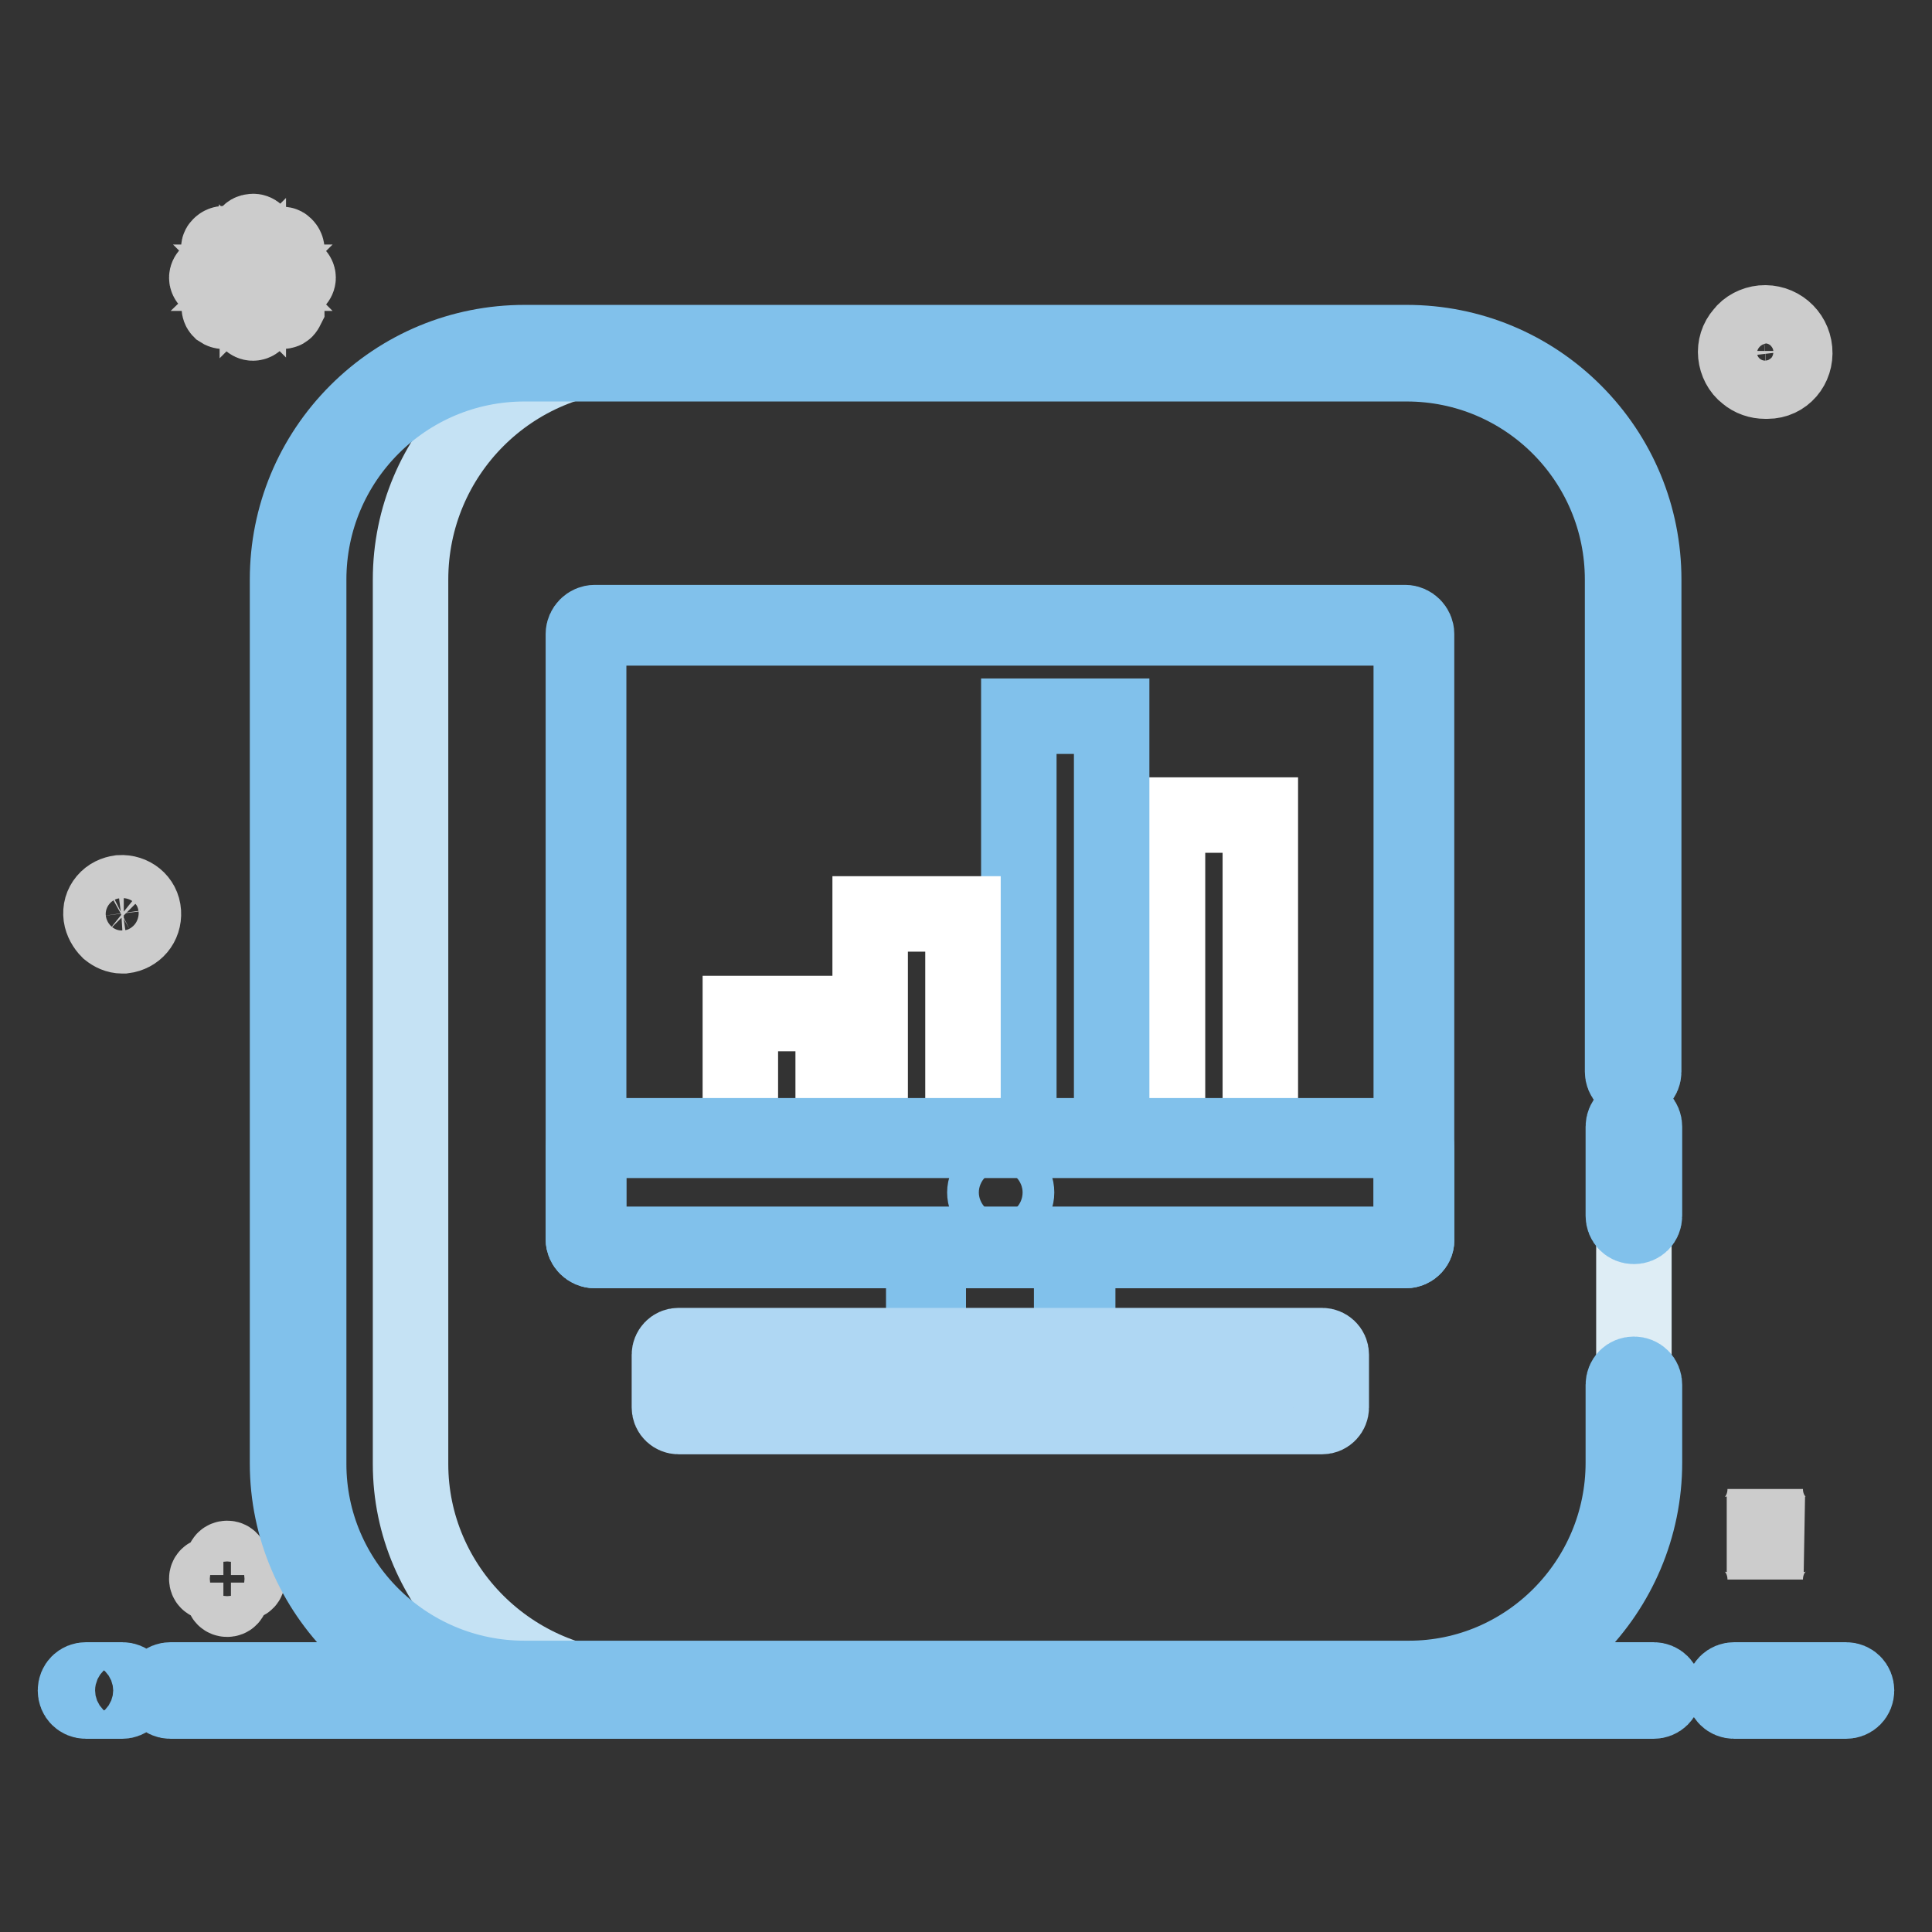<?xml version="1.0" encoding="utf-8"?>
<!-- Svg Vector Icons : http://www.onlinewebfonts.com/icon -->
<!DOCTYPE svg PUBLIC "-//W3C//DTD SVG 1.1//EN" "http://www.w3.org/Graphics/SVG/1.1/DTD/svg11.dtd">
<svg version="1.1" xmlns="http://www.w3.org/2000/svg" xmlns:xlink="http://www.w3.org/1999/xlink" x="0px" y="0px" viewBox="0 0 256 256" enable-background="new 0 0 256 256" xml:space="preserve">
<rect x="0" y="0" width="256" height="256" fill="#333333" stroke="none"/>
<g> <path stroke-width="10" fill-opacity="0" stroke="#81c1eb"  d="M244.6,225.4h-14.8c-0.8,0-1.4-0.6-1.4-1.4c0-0.8,0.6-1.4,1.4-1.4c0,0,0,0,0,0h14.8c0.8,0,1.4,0.6,1.4,1.4 C246,224.8,245.4,225.4,244.6,225.4C244.6,225.4,244.6,225.4,244.6,225.4z M219.1,225.4H22.6c-0.8,0-1.4-0.6-1.4-1.4 c0-0.8,0.6-1.4,1.4-1.4c0,0,0,0,0,0h196.5c0.8,0,1.4,0.6,1.4,1.4C220.5,224.8,219.9,225.4,219.1,225.4 C219.1,225.4,219.1,225.4,219.1,225.4L219.1,225.4z M16.2,225.4h-4.8c-0.8,0-1.4-0.6-1.4-1.4c0-0.8,0.6-1.4,1.4-1.4c0,0,0,0,0,0 h4.8c0.8,0,1.4,0.6,1.4,1.4C17.6,224.8,16.9,225.4,16.2,225.4C16.2,225.4,16.2,225.4,16.2,225.4z"/> <path stroke-width="10" fill-opacity="0" stroke="#cccccc"  d="M19,120.9c-0.1-1.6-1.5-2.7-3.1-2.6c-0.7,0.1-1.4,0.4-1.9,1c-0.5,0.6-0.7,1.3-0.6,2.1 c0.1,0.7,0.5,1.4,1,1.9c0.5,0.4,1.1,0.7,1.8,0.7h0.2C18,123.8,19.1,122.5,19,120.9z M17.2,123.2c-0.8,0.4-1.8,0.3-2.5-0.3 c-0.5-0.4-0.8-0.9-0.8-1.6c-0.1-0.6,0.1-1.2,0.5-1.7c0.4-0.5,0.9-0.8,1.6-0.8h0.2c1.2,0,2.2,0.9,2.3,2.1 C18.6,121.9,18.1,122.7,17.2,123.2z M237.8,46.4c-0.2-2.2-2.1-3.8-4.3-3.6c-1,0.1-2,0.6-2.6,1.4c-0.7,0.8-1,1.8-0.9,2.8 c0.1,1,0.6,2,1.4,2.6c0.7,0.6,1.6,0.9,2.5,0.9h0.3C236.4,50.5,238,48.6,237.8,46.4z M235.4,49.6c-1.1,0.6-2.5,0.4-3.5-0.4 c-0.7-0.5-1.1-1.3-1.1-2.2c-0.1-0.8,0.2-1.7,0.7-2.3c0.5-0.7,1.3-1.1,2.2-1.1h0.3c1.7,0,3,1.2,3.2,2.9 C237.2,47.7,236.6,49,235.4,49.6z M33.5,42.8c-0.3,0-0.6-0.3-0.6-0.6v-3.9l-2.8,2.8c-0.3,0.2-0.6,0.2-0.9,0c-0.2-0.2-0.2-0.6,0-0.9 l2.8-2.8h-4c-0.3,0-0.6-0.3-0.6-0.6c0-0.3,0.3-0.6,0.6-0.6h4l-2.8-2.8c-0.2-0.2-0.3-0.6-0.1-0.8c0,0,0,0,0.1-0.1 c0.2-0.2,0.6-0.3,0.8-0.1c0,0,0,0,0.1,0.1l2.8,2.8v-3.9c-0.1-0.3,0.1-0.7,0.5-0.7c0.3-0.1,0.7,0.1,0.7,0.5c0,0.1,0,0.2,0,0.3v3.9 l2.8-2.8c0.2-0.2,0.6-0.3,0.8-0.1c0,0,0,0,0.1,0.1c0.2,0.2,0.3,0.6,0.1,0.8c0,0,0,0-0.1,0.1L35,36.2h3.9c0.3,0,0.6,0.3,0.6,0.6 c0,0.3-0.3,0.6-0.6,0.6l0,0H35l2.8,2.8c0.2,0.2,0.2,0.4,0.2,0.6c-0.1,0.2-0.2,0.4-0.4,0.4c-0.2,0.1-0.4,0-0.6-0.2L34,38.3v3.9 C34.1,42.6,33.8,42.8,33.5,42.8L33.5,42.8L33.5,42.8z M32.3,208.7h-1.7V207c0-0.3-0.2-0.5-0.5-0.5c-0.3,0-0.5,0.2-0.5,0.5v1.7h-1.7 c-0.3,0-0.5,0.2-0.5,0.5c0,0.3,0.2,0.5,0.5,0.5h1.7v1.7c0,0.3,0.2,0.5,0.5,0.5l0,0c0.3,0,0.5-0.2,0.5-0.5v0v-1.7h1.7 c0.3,0,0.5-0.2,0.5-0.5C32.8,208.9,32.6,208.7,32.3,208.7z M233.9,197.3c0,3.3-2.3,6-5.1,6c2.8,0,5.1,2.7,5.1,6c0-3.3,2.3-6,5.1-6 C236.2,203.2,233.9,200.6,233.9,197.3z"/> <path stroke-width="10" fill-opacity="0" stroke="#deedf5"  d="M186.4,46.8H69.5c-16.6,0-30,13.4-30,30V194c0,16.4,13.4,29.8,30,29.8h117.2c16.4,0,29.8-13.4,29.8-30V76.8 C216.5,60.2,203.1,46.8,186.4,46.8L186.4,46.8z"/> <path stroke-width="10" fill-opacity="0" stroke="#c5e2f4"  d="M54.4,194V76.8c0-16.6,13.4-30,30-30H69.5c-16.6,0-30,13.4-30,30V194c0,16.4,13.4,29.8,30,29.8h14.9 C67.8,223.7,54.4,210.3,54.4,194z"/> <path stroke-width="10" fill-opacity="0" stroke="#81c1eb"  d="M186.7,225.1H69.5c-17.3,0-31.4-14-31.4-31.2V76.8c0-8.4,3.3-16.3,9.2-22.2c5.9-5.9,13.8-9.2,22.2-9.2 h116.9c8.4,0,16.3,3.3,22.2,9.2c5.9,5.9,9.2,13.8,9.2,22.2V142c0,0.8-0.6,1.4-1.4,1.4c-0.8,0-1.4-0.6-1.4-1.4c0,0,0,0,0,0V76.8 c0-15.8-12.8-28.6-28.6-28.6H69.5c-15.8,0-28.6,12.8-28.6,28.6V194c0,15.6,12.8,28.4,28.6,28.4h117.2c15.6,0,28.4-12.8,28.4-28.6 v-10.3c0-0.8,0.6-1.4,1.4-1.4c0.8,0,1.4,0.6,1.4,1.4c0,0,0,0,0,0v10.3C217.9,211,203.9,225.1,186.7,225.1L186.7,225.1z"/> <path stroke-width="10" fill-opacity="0" stroke="#81c1eb"  d="M216.5,162.5c-0.8,0-1.4-0.6-1.4-1.4v-11.8c0-0.8,0.6-1.4,1.4-1.4c0.8,0,1.4,0.6,1.4,1.4c0,0,0,0,0,0v11.8 C217.9,161.9,217.3,162.5,216.5,162.5z"/> <path stroke-width="10" fill-opacity="0" stroke="#afd7f3"  d="M78.8,165.3c-0.6,0-1.2-0.5-1.2-1.2c0,0,0,0,0,0V84c0-0.6,0.5-1.2,1.2-1.2c0,0,0,0,0,0h107.4 c0.6,0,1.2,0.5,1.2,1.2c0,0,0,0,0,0v80.1c0,0.6-0.5,1.2-1.2,1.2c0,0,0,0,0,0H78.8z"/> <path stroke-width="10" fill-opacity="0" stroke="#81c1eb"  d="M186.3,165.7H78.8c-0.8,0-1.5-0.7-1.5-1.5V84c0-0.8,0.7-1.5,1.5-1.5h107.4c0.8,0,1.5,0.7,1.5,1.5v80.1 C187.8,165,187.1,165.7,186.3,165.7L186.3,165.7z M78.8,83.2c-0.5,0-0.8,0.4-0.8,0.8c0,0,0,0,0,0v80.1c0,0.5,0.4,0.8,0.8,0.8 c0,0,0,0,0,0h107.4c0.5,0,0.8-0.4,0.8-0.8c0,0,0,0,0,0V84c0-0.5-0.4-0.8-0.8-0.8c0,0,0,0,0,0H78.8z"/> <path stroke-width="10" fill-opacity="0" stroke="#ffffff"  d="M78.8,165.3c-0.6,0-1.2-0.5-1.2-1.2c0,0,0,0,0,0v-12.2c0-0.6,0.5-1.2,1.2-1.2c0,0,0,0,0,0h107.4 c0.6,0,1.2,0.5,1.2,1.2c0,0,0,0,0,0v12.2c0,0.6-0.5,1.2-1.2,1.2c0,0,0,0,0,0H78.8z"/> <path stroke-width="10" fill-opacity="0" stroke="#ffffff"  d="M123.8,180.7c-0.6,0-1.2-0.5-1.2-1.2c0,0,0,0,0,0v-13c0-0.6,0.5-1.2,1.2-1.2c0,0,0,0,0,0h17.4 c0.6,0,1.2,0.5,1.2,1.2c0,0,0,0,0,0v13c0,0.6-0.5,1.2-1.2,1.2c0,0,0,0,0,0H123.8z"/> <path stroke-width="10" fill-opacity="0" stroke="#81c1eb"  d="M141.3,181h-17.4c-0.8,0-1.5-0.7-1.5-1.5v-13c0-0.8,0.7-1.5,1.5-1.5h17.4c0.8,0,1.5,0.7,1.5,1.5v13 C142.8,180.3,142.1,181,141.3,181z M123.8,165.7c-0.5,0-0.8,0.4-0.8,0.8c0,0,0,0,0,0v13c0,0.5,0.4,0.8,0.8,0.8c0,0,0,0,0,0h17.4 c0.5,0,0.8-0.4,0.8-0.8c0,0,0,0,0,0v-13c0-0.5-0.4-0.8-0.8-0.8c0,0,0,0,0,0H123.8z"/> <path stroke-width="10" fill-opacity="0" stroke="#afd7f3"  d="M89.9,187.7c-0.6,0-1.2-0.5-1.2-1.2c0,0,0,0,0,0v-7c0-0.6,0.5-1.2,1.2-1.2c0,0,0,0,0,0h85.3 c0.6,0,1.2,0.5,1.2,1.2c0,0,0,0,0,0v7c0,0.6-0.5,1.2-1.2,1.2c0,0,0,0,0,0H89.9L89.9,187.7z"/> <path stroke-width="10" fill-opacity="0" stroke="#81c1eb"  d="M130.5,158c0,1.2,0.9,2.1,2.1,2.1s2.1-0.9,2.1-2.1c0-1.2-0.9-2.1-2.1-2.1S130.5,156.9,130.5,158z"/> <path stroke-width="10" fill-opacity="0" stroke="#ffffff"  d="M154.7,108H167v42.6h-12.3V108z"/> <path stroke-width="10" fill-opacity="0" stroke="#81c1eb"  d="M135,94.9h12.3v55.7H135V94.9z"/> <path stroke-width="10" fill-opacity="0" stroke="#ffffff"  d="M98.1,134.3h12.3v16.4H98.1V134.3z M115.3,121.1h12.3v29.5h-12.3V121.1z"/> <path stroke-width="10" fill-opacity="0" stroke="#81c1eb"  d="M186.3,165.7H78.8c-0.8,0-1.5-0.7-1.5-1.5v-12.2c0-0.8,0.7-1.5,1.5-1.5h107.4c0.8,0,1.5,0.7,1.5,1.5v12.2 C187.8,165,187.1,165.7,186.3,165.7L186.3,165.7z M78.8,151.1c-0.5,0-0.8,0.4-0.8,0.8c0,0,0,0,0,0v12.2c0,0.5,0.4,0.8,0.8,0.8 c0,0,0,0,0,0h107.4c0.5,0,0.8-0.4,0.8-0.8c0,0,0,0,0,0v-12.2c0-0.5-0.4-0.8-0.8-0.8c0,0,0,0,0,0H78.8L78.8,151.1z"/></g>
</svg>